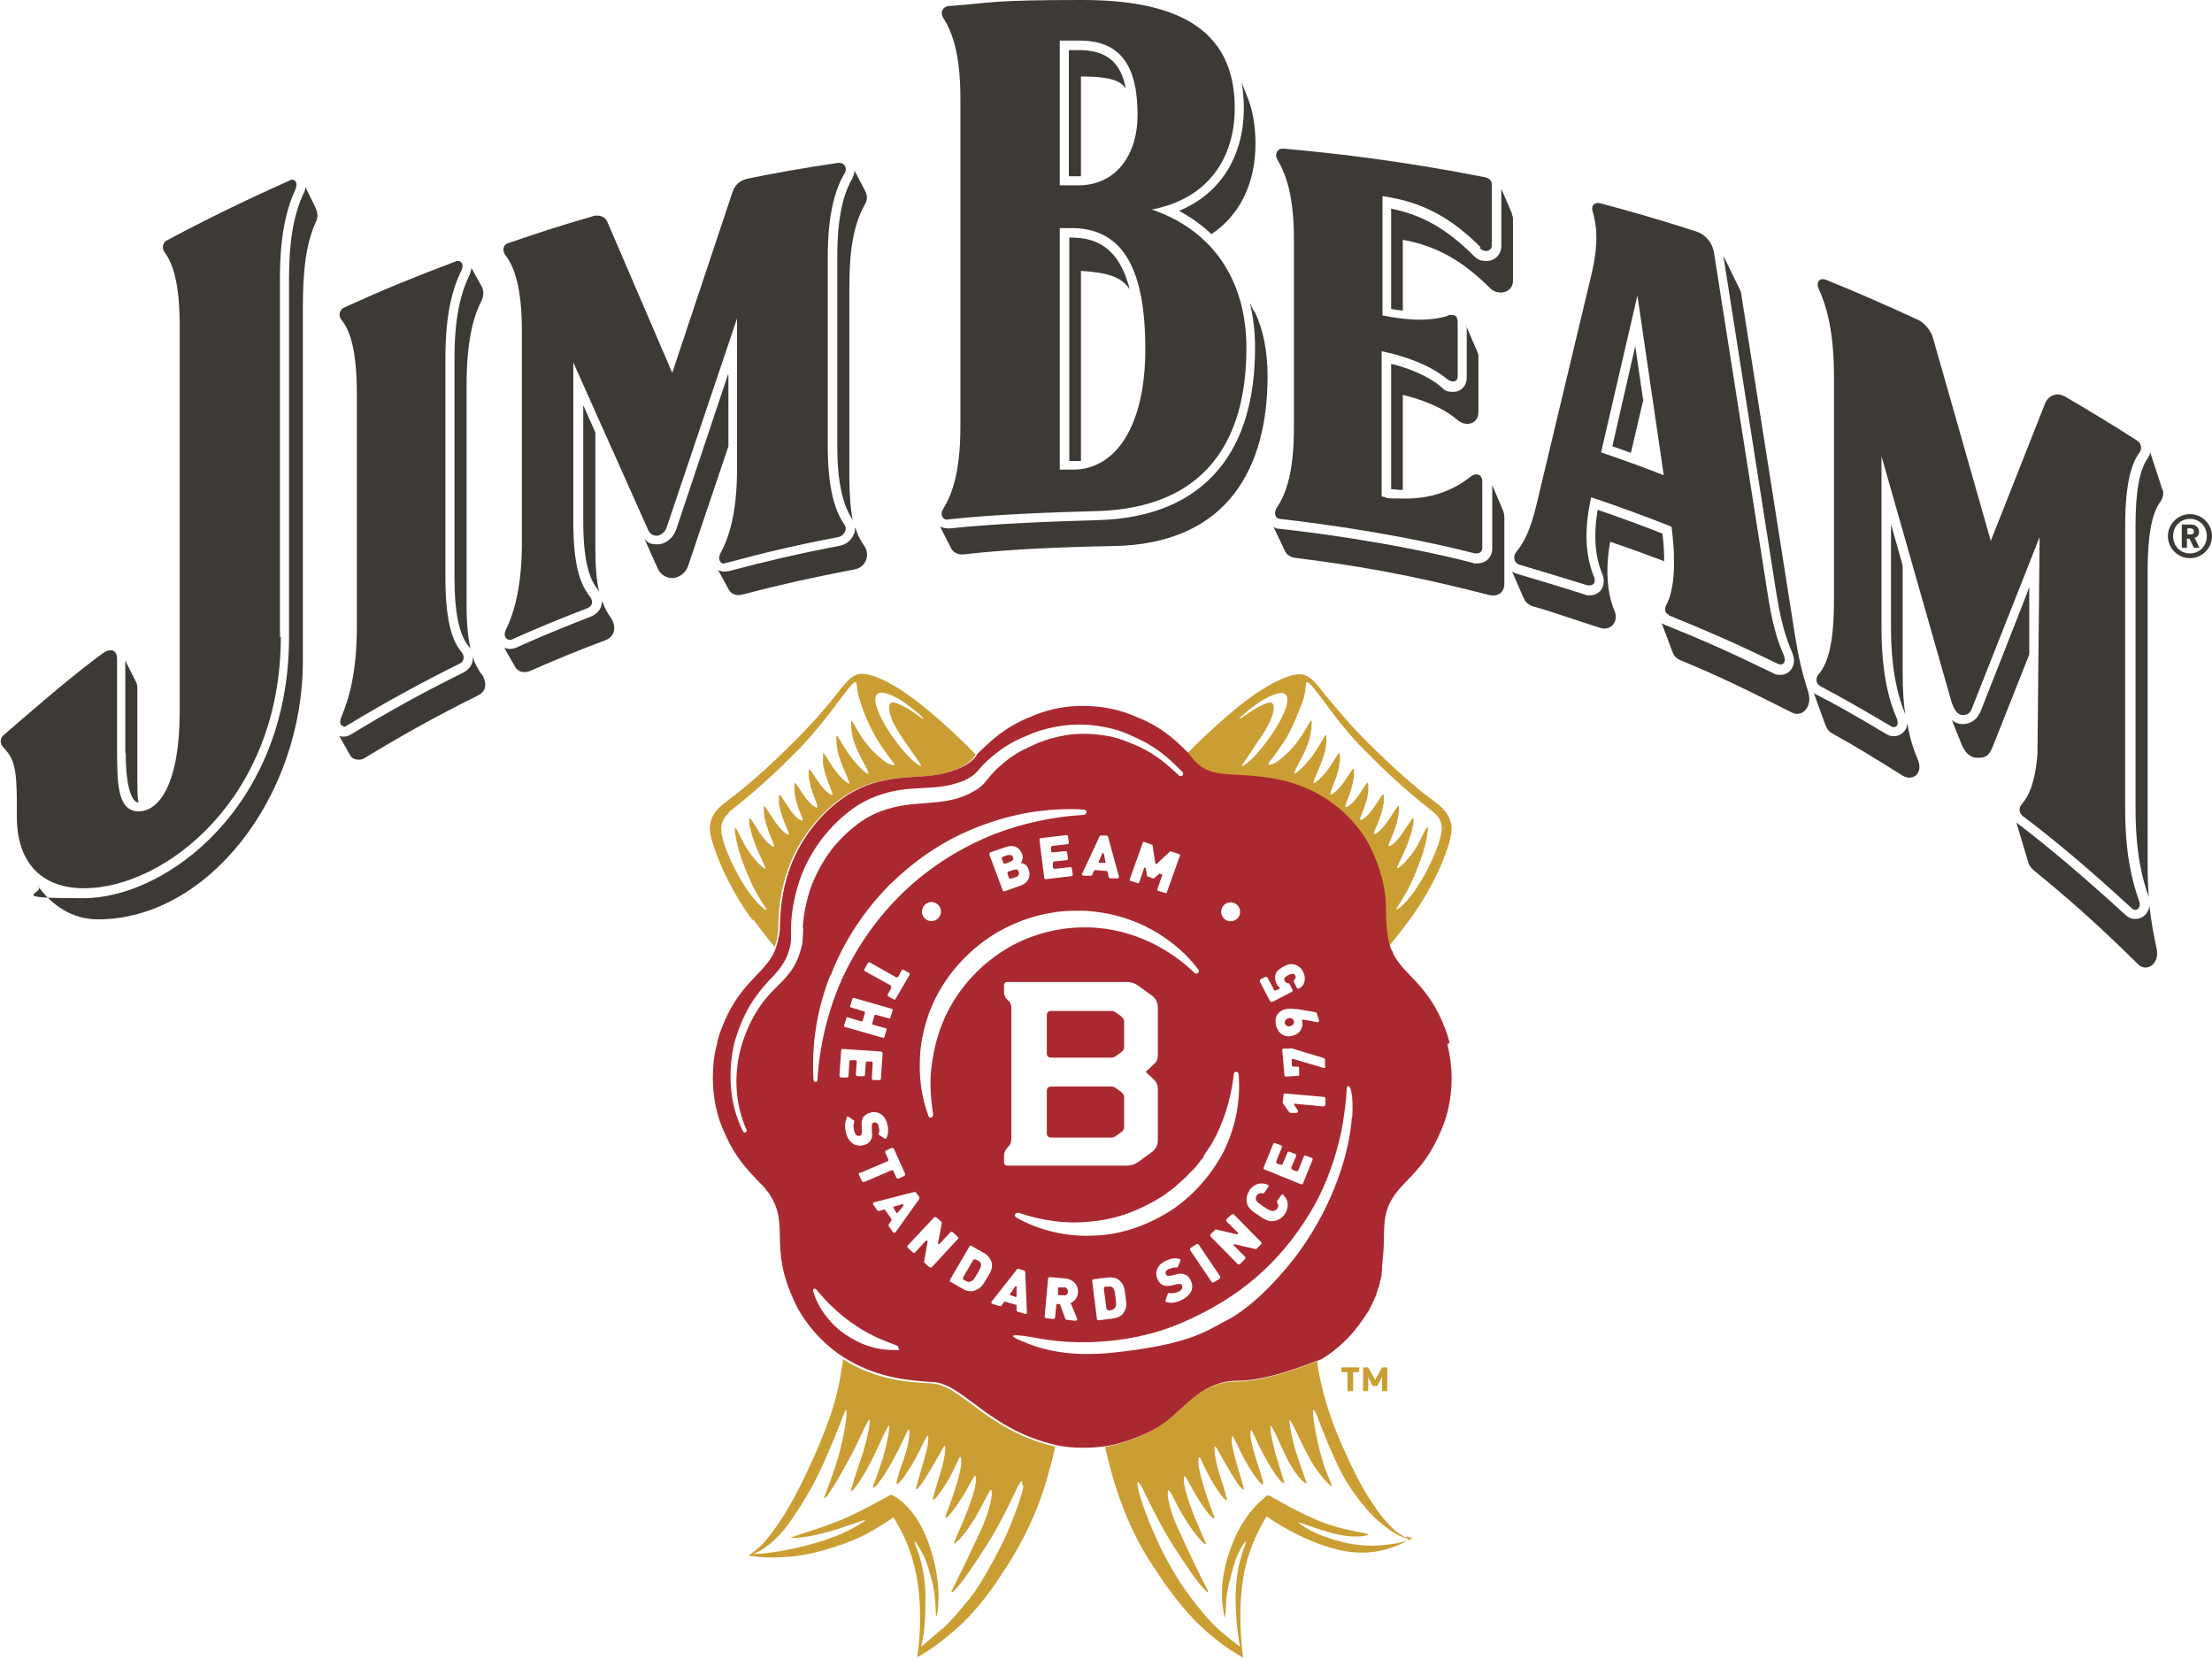 <?xml version="1.0" encoding="UTF-8"?> <svg xmlns="http://www.w3.org/2000/svg" id="New_Logo" version="1.1" viewBox="0 0 512 384"><defs><style> .st0 { fill: #aa2930; } .st1 { fill: #cb9e33; } .st2 { fill: #3d3935; } </style></defs><g><polygon class="st1" points="313.2 322 313.2 317.6 314.6 317.6 314.6 316.5 310.5 316.5 310.5 317.6 311.9 317.6 311.9 322 313.2 322"></polygon><polygon class="st1" points="321.1 322 321.1 316.5 319.9 316.5 318.3 319.4 316.7 316.5 315.5 316.5 315.5 322 316.7 322 316.7 318.7 317.7 320.8 318.8 320.8 319.9 318.7 319.9 322 321.1 322"></polygon><path class="st1" d="M325.6,355.9c-.9-.3-2.4-1.2-3.8-2.7-1.4-1.4-2.7-3.1-3.9-4.9-.6-.9-1.3-2-2.1-3.3-2.6-4.4-6.2-12.5-7.8-17.1-2.7-7.9-3.1-12.7-3.1-12.7h0s0,0,0,0c.2-.1.4-.3.6-.4-1.8.6-11.9,5-19.5,5-7.7,0-11.7,5.9-16.6,9.5-4.8,3.7-12,5.4-13.6,5.6-.2,0-.6,0-.9.1.3,0,.6,0,.9-.1,0,.2.4,1.9,1.3,5.3.7,2.7,2.9,10.1,6.4,16.6,1,1.9,2.1,3.8,3.4,5.7.4.6.8,1.2,1.2,1.8,0,0,0,.1.1.2,0,0,0,0,0,0,2.7,4.1,6.4,8.7,8.9,11.1,4,4,7.8,6.4,9.6,7.5.7.4,1,.6,1,.6,0,0,0,0,0,0,0,0,0,0,0-.2,0,0,0,0,0,0,0-.2,0-.4-.1-.9-.1-1.1-1.2-9.1.2-17.6,1.3-7.5,4.6-12.8,5.4-14,1.1.8,3,2,5.4,3.3,4,2.2,9.8,4.6,14.8,5,2.6.2,4.4,0,6.3-.4,3.8-.8,7.5-3,7.3-3,0,0-.5.1-1.6-.3ZM325.9,356.6c-1.8.5-7.9,2.1-14.9.4-6.1-1.5-8.9-3.3-10.6-4.7,1.4.4,4.4,1.6,7.7,2.5,4.4,1.2,7.3.9,8.5.5.3,0,.1-.2-.2-.3-1.5-.4-5.8-.9-10.7-2.8-6.2-2.5-11.8-6.1-12.1-6.1s-.6.3-1.4,1c-1.8,1.5-5,4.9-7.2,10.9-3.3,8.7-1.9,14.3-1.7,15.6.2,1.3.3,1.2.5-2.5,0-2.6,1-6,2-9.5.9-2.8,2.5-5,2.6-4.8.2.5-2.3,4.3-2.4,12.8,0,4.4.4,7.9.8,10.3.3,1.6.1.8.3,1.3-.6-.4-2.9-2.2-5-4-1.3-1.2-2.7-2.7-3.9-4.2-4.3-5.1-6.6-9.1-8.9-13.4-3.3-6.6-5.7-13.4-6-15.7-.1-1,0-1.5,1.1.5.2.4,4.3,9.1,7.5,13.9,2.4,3.6,5.2,8.1,7.3,10,.6.5.6.2.2-.5-.5-.8-4.9-9.8-7-14.6-1.7-3.9-2.2-6.9-2.1-7.4,0-.6,0-1,.3-.8.5.4,1.5,2.9,3,5.4,1.7,2.9,3.9,6,5.2,6.9.6.4.3-.3,0-.8-.4-1-2.1-4.6-3.4-8.3-1-2.8-1.3-4.5-1.4-5.4,0-.8,0-1.2.2-1.1.4,0,1.1,1.9,2.7,4.5,1.9,3.2,3.2,4.7,3.8,5.1.4.3.5,0,.3-.4-.2-.4-1.5-3.9-2.2-6.2-1-3.2-1.5-5.4-1.4-6.7,0-.9.2-.8.5-.4.2.4,1.2,2.7,2.3,4.7.8,1.4,2.5,4.1,3.3,4.7.7.6.5,0,.4-.3,0-.3-.6-2.3-1.5-5.1-.6-1.8-.9-3.3-1.1-4.4-.1-.6-.4-2.6,0-2.4.2,0,1.8,3.1,2.7,4.6,1.4,2.4,2.6,4.3,3.2,4.9.5.5.8.7.7.3,0-.4-1-3.5-1.7-6-.5-1.7-1-3.8-1.1-4.8,0-.9,0-1.4.1-1.4.3,0,1.3,2.4,2.7,5.1,1.4,2.6,3.3,5.4,4.1,6,.8.6.2-1.2-.8-4.3-.6-1.9-1.4-4.4-1.7-6.3-.2-1.4,0-1.9.1-1.9.3.1.9,2,3.1,6.1,2.2,4.1,3.4,5.3,3.8,5.8.5.5.9.5.7,0-.2-.5-1-3.4-1.9-6.2-.8-2.8-1.6-6.9-1.1-6.6.5.4,1.5,2.8,3.3,6.7,1.9,3.9,3.5,5.6,4.5,6.4.5.4.5.1.2-.6-.2-.6-.5-1.5-1.7-4.9-1.2-3.4-2.2-8.3-2-8.9.2-.6,2.2,4.2,4.2,8,2,3.8,4.3,6.3,5.2,7,.9.7,0-.9,0-.9-.2-.7-1.1-2.1-2.4-7-1.2-4.8-1.8-9.2-1.5-9.5.1-.1.3.2.6.7,0,.1.1.3.2.5,1.3,3.5,3.8,9.8,6.2,14.2,1.5,2.8,3.8,5.7,5.3,7.5,1.4,1.6,2.6,2.7,3.5,3.4.7.6,1.3,1,1.7,1.3,1.2.8,1.9,1.2,2.5,1.5,1.1.5,2.1.7,2.1.7,0,0,0,0-.3.1Z"></path><path class="st1" d="M244.1,334.8c-15.8-3.7-21.6-14.3-28.6-14.6-7-.3-13.6-1.3-20.4-5.6,0,.4,0,1-.2,1.7-.3,1.9-.8,5.1-1.8,8.5-.3.9-.6,1.9-.9,2.9-.4,1-.8,2.1-1.2,3.2-.1.3-.2.6-.3.8-.7,1.8-1.5,3.7-2.3,5.5-1.9,4.3-4,8.5-5.8,11.6-.3.4-.5.8-.7,1.2-1,1.6-1.9,2.9-2.6,3.9,0,0,0,0,0,0-.8,1.1-1.4,1.9-1.9,2.5-.6.7-1,1.1-1.4,1.5-.2.2-.4.3-.6.5-.6.6-1.4,1.1-1.8,1.4-.1,0-.2.2-.3.2,0,0-.1,0-.1,0,0,0,3.3.9,9.8.3,6.5-.6,13.9-3.3,17.9-5.4,2.5-1.4,4.6-2.8,5.9-3.7.6,1,2.9,4.5,4.4,9.7.4,1.3.7,2.7,1,4.2,1.5,8.5.4,16.5.2,17.6,0,.5-.1.8-.1.9,0,0,0,0,0,0,0,.1,0,0,0,0,0,0,5.1-2.7,10.7-8.1,3.3-3.2,6.7-7.6,10.2-13.2,5.3-8.3,7.9-15.5,9.3-20.6,1.2-4,1.7-6.7,1.8-7.3h0ZM236.9,343.9c-.3,2.3-3,9.8-5.6,14.7-1.8,3.5-3.6,6.8-5.8,10-1,1.4-5.3,6.6-6.9,8-2.2,1.8-5.2,4.5-5.4,4.5.3-1.2,1.1-4.1,1-11.5,0-1.6-.1-3.1-.3-4.4-.7-5.4-2.4-8-2.2-8.4.1-.2,2,2.6,2.9,5.3,1.1,3.4,1.7,5.8,1.9,8.9,0,.8.1,1.3.1,1.8,0,1.7.2,1.5.4.4.2-1.3,1-7.7-2.2-16.4-2.1-5.7-5.1-8.6-6.9-9.9-.9-.7-1.6-.9-1.7-.9s-.2.1-.6.3c-.7.4-1.8,1-3.3,1.8-1.7.9-3.8,2-6,3-.8.4-1.6.7-2.4,1-2.4,1-4.8,1.8-6.7,2.4-3,1-4.8,1.5-4,1.5,1.3,0,4-.2,8.4-1.4,4.4-1.2,8.6-3,8.6-2.7s0,0,0,.1c-1.3.9-3.1,2-5.6,3.1-1.7.7-3.6,1.4-6,2.1-7.4,2.1-12.5,2.5-14.3,2.5.9-.3,2.3-1,4.1-2.5,1.8-1.5,3.6-3.5,5.5-6.5.2-.3.4-.7.7-1h0c1.7-2.7,3.4-5.6,4.1-7,2.6-5.2,5.2-11.6,6.5-15.1.2-.7.6-1.3.7-1.2.3.3-.3,4.8-1.5,9.5-1.3,4.9-3.1,9.1-3.3,9.8,0,0-.8,1.6,0,.9.9-.7,4-6.1,6-9.9,2-3.8,3.9-8.6,4.2-8,.2.6-.8,5.5-2,8.9-1.2,3.4-2,6.2-2.2,6.8-.2.7-.3.9.2.6,1-.8,3.2-4.4,5.1-8.3,1.9-3.9,2.9-6.4,3.3-6.7.5-.4-.3,3.8-1.1,6.6-.8,2.9-2.3,6.8-2.5,7.3-.2.5.2.5.7,0,.5-.5,2.2-2.7,4.4-6.9,2.2-4.1,2.8-6,3.1-6.1.2,0,.3.5.1,1.9-.2,2-1,4.4-1.7,6.3-1,3-1.6,4.9-.8,4.3.8-.6,2.7-3.4,4.1-6,1.4-2.6,2.4-5,2.7-5.1.2,0,.2.5.1,1.4,0,1-.6,3.1-1.1,4.8-.7,2.5-1.6,5.6-1.7,6,0,.4.3.2.7-.3.6-.6,1.8-2.5,3.2-4.9.9-1.5,2.5-4.5,2.7-4.6.4-.2.1,1.8,0,2.4-.2,1.1-.5,2.6-1.1,4.4-.9,2.8-1.4,4.8-1.5,5.1,0,.4-.3.9.4.3.8-.7,2.5-3.3,3.3-4.7,1.1-2,2.1-4.3,2.3-4.7.2-.4.4-.5.5.4.1,1.3-.4,3.6-1.4,6.7-.7,2.3-2.1,5.8-2.2,6.2-.2.4-.1.7.3.4.5-.4,1.8-1.9,3.8-5.1,1.6-2.6,2.3-4.4,2.7-4.5.2,0,.2.3.2,1.1,0,.9-.4,2.6-1.4,5.4-1.3,3.7-3.1,7.4-3.4,8.3-.2.5-.5,1.2,0,.8,1.3-.9,3.5-3.9,5.2-6.9,1.4-2.5,2.5-5,3-5.4.2-.2.2.2.3.8,0,.5-.4,3.5-2.1,7.4-2.1,4.8-6.6,13.9-7,14.7-.4.7-.4,1,.2.5,2.1-1.9,5.4-7.1,7.7-10.7,3.2-4.8,6.9-13,7.1-13.4,1.1-2,1.2-1.5,1.1-.5Z"></path><path class="st1" d="M274.9,174.4c4.7,6.8,8.9,3.9,20.3,6,11.4,2.1,17.2,8.8,19.9,12.6,2.7,3.8,5.5,10.9,5.5,17.2s.9,8.8.9,8.8h0c1.4-1.7,3-3.7,4.7-6,6.2-8.4,9.3-17,9.7-20,.5-3-1-5.2-3-6.8-2-1.6-3.7-2.6-9.8-8.1-2.5-2.3-6.3-5.9-9.3-9.1-3.2-3.4-5.9-6.8-7.1-8.2-1-1.3-2.2-2.8-3-3.5-.7-.6-1.5-1.1-2.4-1.2-2.2-.3-7.2,1.5-14.6,7.4-5,4.1-9.7,8.6-12,11h0ZM301.3,163c.8-2.2.9-3.6,1-4.8,0-.5.5-.3.8,0,1.4,1.1,6.7,9.4,12.3,15,5,5.1,9.2,9,14.3,13.1,1.1.9,1.8,1.4,2.2,1.8,1.8,1.4,2.1,3.4,1.6,5.2-.2,1.1-.8,3.1-2.2,6.1-4.3,9.3-8.7,12-8.1,10.9,0,0,.7-1,1.1-1.7.9-1.5,1.9-3,3.5-6.9,1-2.6,2.3-5.9,2.7-9.5,0-.3,0-.5,0-.6-.3-.7-1.5,2.8-3.1,5.2-1.8,2.7-4,4.6-4,4.1,0-.7,2.5-4.7,3.5-9.1.2-.9.3-1.6.3-2.3-.1-.6-.8.8-2.4,3.1-1.8,2.7-3.4,3.6-3.4,3.2,0-.7,1.5-3.3,2.1-6.1.2-1,.3-1.9.3-2.5,0-.2,0-.4,0-.5-.1-.7-.8.8-2.4,3.1-1.8,2.7-3.4,3.6-3.4,3.2,0-.7,1.5-3.3,2.1-6.1,0-.4.1-.7.2-1.1,0-.8,0-1.4,0-1.7-.1-.7-.7.4-2.3,2.8-1.8,2.7-3.2,3.1-3.2,2.8,0-.7,1.1-2.5,1.7-5.2.1-.5.2-1,.2-1.4,0-.8,0-1.4,0-1.7-.1-.7-.5.1-2.1,2.5-1.8,2.7-3.2,3.2-3.2,2.8,0-.7,1.1-2.6,1.7-5.4.2-.8.3-1.5.3-2.1,0-.5,0-.8,0-1-.1-.7-.6.2-2.1,2.5-1.8,2.7-3.4,3.5-3.4,3.1,0-.7,1.4-3.3,2-6.1,0-.4.1-.7.2-1.1,0,0,0,0,0,0,.1-1,0-1.7,0-2.1-.1-.7-.7.6-2.3,3-1.8,2.7-3.8,4.1-3.8,3.7,0-.7,2.1-4.7,2.7-7.4.3-1.3.4-2.2.3-3,0-.2,0-.4,0-.5-.1-.7-.9,1.2-2.5,3.6-.9,1.4-2.1,2.8-3.1,3.8-1,1-1.8,1.5-1.8,1.3-.1-.9,2.9-4.9,3.7-8.8.2-1,.3-1.8.3-2.5,0-.3,0-.6,0-.8-.1-.7-.9,1.3-2.4,3.5-.8,1.2-2,2.7-2.6,3.3-1.8,1.8-3,2.7-3.9,3.1,0,0,0,0-.1,0-.3.1-.9.4-1,.1,0,0,.1-.3.1-.3.3-.6,2.1-2.6,4.1-5.9,1.5-2.5,2.9-6.2,3.5-7.8ZM287.5,165.7c.4-.4,2.9-2.6,4.7-3.6,2.6-1.5,5.1-2.5,5.7-.8.5,1.4-1,5.4-4.6,10.2-3.8,5.1-5.8,6-5.9,5.8,0-.2,1.8-2.6,3.1-4.7,1.5-2.2,3.4-4.8,4.1-7.4.6-2.4,0-3-1.8-2.3-2.3,1-3.7,2.1-4.8,2.8-2,1.5-.8.2-.5-.1Z"></path><path class="st1" d="M174.4,212.9c1.8,2.4,3.4,4.5,4.9,6.3,0,.3-.2.5-.3.8,0,0,1-2.3,1.1-4.6.2-2.3-.7-15.4,9.9-26.5,10.6-11.1,20.5-8.1,27.7-9.7,7.2-1.7,8.1-4.6,8.1-4.6-2.3-2.4-7-7-12.2-11.2-7.3-5.9-12.4-7.7-14.6-7.4-.9.1-1.7.6-2.4,1.2-.8.7-2,2.2-3,3.5-1.1,1.4-3.8,4.8-7.1,8.2-3,3.2-6.8,6.8-9.3,9.1-6.1,5.5-7.8,6.5-9.8,8.1-2,1.6-3.5,3.8-3,6.8.5,3,3.6,11.6,9.7,20ZM202.7,161.2c.6-1.7,3.1-.7,5.7.8,1.8,1.1,4.3,3.3,4.7,3.6.3.3,1.6,1.6-.5.1-1.1-.8-2.5-1.9-4.8-2.8-1.7-.8-2.4-.1-1.8,2.3.7,2.6,2.5,5.1,4.1,7.4,1.4,2,3.2,4.5,3.1,4.7,0,.2-2.1-.7-5.9-5.8-3.6-4.8-5.1-8.8-4.6-10.2ZM168.6,188.1c.4-.4,1.1-.9,2.2-1.8,5.1-4.1,9.3-8,14.3-13.1,2.8-2.9,5.9-6.7,8.2-9.8,2.3-3,3.9-5.3,4.6-5.5.7-.2,0,.9,1.4,5.1.5,1.6,2,5.3,3.5,7.8,2,3.3,3.7,5.3,4.1,5.9,0,0,.2.2.1.3,0,.3-.7,0-1-.1,0,0,0,0-.1,0-.8-.4-2.1-1.3-3.9-3.1-.6-.6-1.8-2-2.6-3.3-1.5-2.2-2.3-4.2-2.4-3.5,0,.2,0,.5,0,.8,0,.7.1,1.5.3,2.5.8,3.9,3.9,7.9,3.7,8.8,0,.2-.8-.3-1.8-1.3-1-1-2.2-2.4-3.1-3.8-1.6-2.3-2.4-4.3-2.5-3.6,0,.1,0,.3,0,.5,0,.7,0,1.7.3,3,.6,2.8,2.7,6.8,2.7,7.4,0,.4-2-1-3.8-3.7-1.6-2.3-2.1-3.7-2.3-3,0,.4,0,1.1,0,2.1,0,0,0,0,0,0,0,.3.1.7.2,1.1.6,2.8,2,5.5,2,6.1,0,.4-1.6-.4-3.4-3.1-1.6-2.3-2-3.2-2.1-2.5,0,.2,0,.6,0,1,0,.6.1,1.3.3,2.1.6,2.8,1.8,4.7,1.7,5.4,0,.4-1.4-.1-3.2-2.8-1.6-2.3-2-3.2-2.1-2.5,0,.3,0,1,0,1.7,0,.4.1.9.2,1.4.6,2.8,1.7,4.6,1.7,5.2,0,.4-1.4,0-3.2-2.8-1.6-2.3-2.1-3.5-2.3-2.8,0,.3,0,.9,0,1.7,0,.3.1.7.2,1.1.6,2.8,2.1,5.4,2.1,6.1,0,.4-1.6-.5-3.4-3.2-1.6-2.3-2.3-3.8-2.4-3.1,0,.1,0,.3,0,.5,0,.7,0,1.5.3,2.5.6,2.8,2.1,5.4,2.1,6.1,0,.4-1.6-.5-3.4-3.2-1.5-2.3-2.2-3.8-2.4-3.1,0,.6,0,1.4.3,2.3,1,4.4,3.5,8.5,3.5,9.1,0,.5-2.2-1.4-4-4.1-1.6-2.3-2.8-5.8-3.1-5.2,0,.1,0,.4,0,.6.4,3.5,1.6,6.9,2.7,9.5,1.6,3.9,2.6,5.5,3.5,6.9.4.7,1.1,1.7,1.1,1.7.6,1.1-3.8-1.7-8.1-10.9-1.4-3.1-2-5-2.2-6.1-.4-1.8-.1-3.8,1.6-5.2Z"></path></g><g><g><path class="st0" d="M233.9,299.8l1.2.4c.1,0,.2,0,.2-.2v-2.1c0-.2-.2-.3-.3-.1l-1.2,1.7c0,.1,0,.2,0,.3Z"></path><path class="st0" d="M298.2,235.7c-.7.2-.9.7-.8,1.2.2.5.6.8,1.3.6.7-.2.9-.7.8-1.2-.2-.5-.6-.8-1.3-.6Z"></path><path class="st0" d="M256.4,303.3h.7c.6-.2.9-.4,1.1-.8.2-.3.2-.6,0-2.2-.2-1.6-.3-1.9-.5-2.1-.3-.3-.6-.5-1.2-.4h-.7c-.2.1-.3.3-.3.5l.6,4.6c0,.2.2.3.4.3Z"></path><path class="st0" d="M259.6,235.3l-1.4-1c-.3-.2-.6-.3-1-.3h-14c-.5,0-.9.4-.9.9v9c0,.5.4.9.9.9h14c.4,0,.7-.1,1-.3l1.4-1c.4-.3.6-.7.6-1.1v-5.9c0-.4-.2-.9-.6-1.1Z"></path><path class="st0" d="M254.4,199.7h1.3c.1.1.2,0,.2-.1l-.4-2c0-.2-.3-.2-.4,0l-.8,1.9c0,.1,0,.2.2.3Z"></path><path class="st0" d="M259.6,252.8l-1.4-1c-.3-.2-.6-.3-1-.3h-14c-.5,0-.9.4-.9.9v10c0,.5.4.9.9.9h14c.4,0,.7-.1,1-.3l1.4-1c.4-.3.6-.7.6-1.1v-6.9c0-.4-.2-.9-.6-1.1Z"></path><path class="st0" d="M226.4,291.8l-.6-.3c-.2,0-.4,0-.5.1l-2.4,4.1c0,.2,0,.4.1.5l.6.3c.5.3.9.3,1.3,0,.3-.1.5-.3,1.3-1.7.8-1.4.9-1.7.9-2,0-.4-.2-.7-.7-1Z"></path><path class="st0" d="M234.5,199.2c.1-.2,0-.5,0-.7-.1-.4-.4-.6-.8-.6s-.3,0-.4,0l-1.1.4c-.1,0-.2.1-.3.2,0,.1,0,.2,0,.3l.3.8c0,.2.2.3.4.3s.1,0,.1,0l1.1-.4c.3-.1.5-.3.6-.5Z"></path><path class="st0" d="M246.3,298h-1c-.2-.1-.4,0-.4.2v1.2c-.1.2,0,.4.2.4h1c.7.2,1.1-.3,1.1-.8,0-.5-.3-1-.9-1.1Z"></path><path class="st0" d="M235.1,201.3c-.1,0-.3,0-.4,0l-1.2.4c-.1,0-.2.1-.3.2,0,.1,0,.2,0,.3l.3.9c0,.2.2.3.4.3s.1,0,.1,0l1.2-.4c.3-.1.5-.3.6-.5,0-.2.1-.5,0-.7-.1-.4-.4-.6-.8-.6Z"></path><path class="st0" d="M208.9,278.7l-2,.6c-.1,0-.2.2-.1.3l.7,1.1c0,.1.2.1.3,0l1.3-1.6c.1-.1,0-.3-.2-.3Z"></path></g><path class="st0" d="M335.5,241.5c0,0,0-.3,0-.3-.3-1.1-.6-2.1-1-3.1-3.9-10.3-9.5-12.3-12-17.3,0,0,0-.2-.1-.3,0-.2-.2-.4-.3-.6-.1-.3-.3-.7-.4-1,0,0-.9-2.6-.9-8.8s-2.8-13.4-5.5-17.2c-2.7-3.8-8.6-10.4-19.9-12.6-11.4-2.1-15.6.8-20.3-6-2.7-2.6-5.7-5.8-11.9-8.3-3.5-1.6-7.5-2.5-11.9-2.6-.2,0-.4,0-.6,0s0,0,0,0,0,0,0,0c0,0,0,0-.1,0-.3,0-.6,0-.9,0h0c-4.1.1-8,1.1-11.4,2.6-6.3,2.6-9.3,5.9-12.1,8.5,0,0-.9,2.9-8.1,4.6-7.2,1.7-17.1-1.3-27.7,9.7-10.6,11.1-9.7,24.2-9.9,26.5-.2,2.3-1.1,4.6-1.1,4.6,0,.2-.2.4-.3.6,0,0,0,.2-.1.3-2.6,5-8.1,7-12,17.3-.4,1-.7,2-1,3.1,0,0,0,.2,0,.3-.7,2.5-1,5.2-1,8,0,4.7,1,9.2,2.8,12.9,2.4,5.6,5.3,8.4,7.7,11,0,0,.2.2.3.3,0,0,.1.1.2.2.1.1.3.3.4.4,0,0,0,0,.1.1.1.1.2.3.4.4,0,0,0,0,0,0,.1.2.3.3.4.5,0,0,0,0,0,.1.1.1.2.3.4.4,0,0,0,0,0,0,.1.2.2.3.4.5,0,0,0,0,0,.1.1.2.2.3.3.5.4.6.7,1.2,1,1.9,2.4,5.7-.7,11,4.1,21.6.4,1,.9,1.9,1.4,2.9,0,0,.1.2.2.3,1.3,2.2,3,4.4,5,6.4,1.7,1.7,3.5,3.1,5.4,4.3,6.8,4.2,13.4,5.2,20.4,5.6,7,.3,12.8,11,28.6,14.6,1.9.4,4,.6,6,.6.1,0,.5,0,.5,0,1.5,0,2.9-.1,4.3-.3.4,0,.7-.1.9-.1,1.6-.2,8.7-1.9,13.6-5.6,4.8-3.7,8.8-9.5,16.6-9.5,7.7,0,17.7-4.5,19.5-5,2-1.2,3.9-2.7,5.7-4.5,2-2,3.6-4.2,5-6.4,0,0,.2-.3.2-.3.5-1,1-1.9,1.4-2.9.1-.3.3-.6.4-.9,0,0,0-.1,0-.2.1-.3.2-.6.3-.8,0,0,0,0,0-.1,0-.2.2-.5.3-.7,0,0,0-.1,0-.2,0-.2.2-.5.2-.7,0,0,0-.1,0-.2,0-.2.1-.4.2-.5,0,0,0-.2,0-.3,0-.2.1-.4.2-.6,0-.1,0-.2,0-.3,0-.1,0-.3,0-.4,0-.2,0-.3.1-.5,0-.1,0-.3,0-.4,0-.1,0-.3,0-.4,0,0,0-.1,0-.2,0-.3,0-.5.1-.7,0,0,0,0,0-.1,0-.1,0-.3,0-.4,0,0,0,0,0,0,.7-5.3-.2-9,1.4-12.8.3-.7.6-1.3,1-1.9,2.6-4.1,7.2-6.4,10.8-14.7,1.8-3.8,2.8-8.2,2.8-12.9,0-2.8-.4-5.5-1-8ZM306.7,245.1v1.7c.2.2,0,.4-.3.4l-7.1-2.1c-.2,0-.3,0-.3.2v1.3c.1.2.3.3.5.3h.8c.2,0,.4,0,.4.3v1.4c.1.2,0,.4-.2.4l-2.8.2c-.2,0-.4-.1-.4-.3l-.5-5.8c0-.2.1-.4.3-.4h1.6c0-.1,0-.1.1-.1l7.6,2.3c.1,0,.2.2.2.3ZM295.5,269.3l.9.3c.2,0,.4,0,.5-.2l1.1-2.6c0-.2.3-.3.5-.2l1.3.5c.2,0,.3.3.2.5l-1.1,2.6c0,.2,0,.4.2.5l.9.4c.2,0,.4,0,.5-.2l1.3-3.2c0-.2.3-.3.5-.2l1.3.5c.2,0,.3.3.2.5l-2.2,5.4c0,.2-.3.3-.5.2l-8.4-3.4c-.2,0-.3-.3-.2-.5l2.2-5.4c0-.2.3-.3.5-.2l1.3.5c.2,0,.3.3.2.5l-1.3,3.2c0,.2,0,.4.2.5ZM299.8,255.4c-.2,0-.3.2-.2.4l.8,1.2c.2.2,0,.6-.3.6h-1.5c-.1-.1-.2-.2-.3-.3l-1.4-2c0,0,0-.2,0-.2l.2-1.7c0-.2.2-.3.4-.3l9,.8c.2,0,.3.2.3.4v1.5c-.2.2-.3.3-.5.3l-6.4-.6ZM304.8,234.6l.5,1.6c0,.2-.1.5-.4.4l-3.2-.6c-.2,0-.3.1-.3.3h0c.3,1.2-.2,2.9-2.1,3.4-2,.6-3.4-.5-3.9-2.2-.5-1.7.1-3.4,2.1-3.9,1-.3,2,0,3,0l4,.7c.1,0,.2.1.3.2ZM291.7,226.7l1.2-.6c.2,0,.4,0,.5.2l1.5,2.8c0,.2.3.2.5.1l.7-.3c.1,0,.2-.3,0-.4-.2-.2-.5-.4-.6-.8-.4-.7-.4-1.4-.3-2,.3-1.1,1.1-1.5,1.9-2,1-.5,1.7-.7,2.7-.4.6.2,1.3.6,1.8,1.6.5,1,.5,1.8.3,2.4-.2.8-.7,1.2-1.2,1.5-.2.1-.4,0-.5-.1l-.7-1.4c0-.1,0-.3,0-.4.4-.3.5-.7.3-1.1-.1-.2-.3-.4-.5-.4-.3,0-.6,0-1.1.3-1,.5-1.1.9-.8,1.4.2.4.6.5.8.5.1,0,.3,0,.3.2l.7,1.3c0,.2,0,.4-.2.5l-4.5,2.3c-.2,0-.4,0-.5-.1l-2.4-4.6c0-.2,0-.4.2-.5ZM289.1,275.6c1-1.4,2.5-2.1,4.3-1.4.2,0,.3.3.2.5-.3.4-.7,1.1-1,1.4,0,.1-.2.2-.4.1-.5-.1-.9,0-1.3.5-.2.4-.3.7-.2,1,.1.3.3.6,1.8,1.6,1.5,1,1.8,1,2.2,1,.3,0,.6-.2.9-.5.4-.6.3-1,0-1.4,0-.1,0-.3,0-.4l1-1.4c.1-.2.4-.2.5,0,1.3,1.4,1.2,3,.3,4.4-.6.9-1.4,1.4-2.4,1.6-1.4.3-2.5-.5-3.7-1.3-1.2-.8-2.4-1.5-2.7-2.9-.2-1,0-1.9.6-2.8ZM285.6,288.3l2.6,2.6c.1.1.1.4,0,.5l-1.2,1.2c-.1.1-.4.1-.5,0l-6.3-6.4c-.1-.1-.1-.4,0-.5l1.1-1.1c0,0,.2-.1.3,0l4.7,1.1c.2,0,.4-.2.2-.4l-2.6-2.6c-.1-.1-.1-.4,0-.5l1.2-1.1c.1-.1.4-.1.5,0l6.3,6.4c.1.1.1.4,0,.5l-1.1,1.1c0,0-.2.1-.3,0l-4.7-1.1c-.2,0-.4.2-.2.4ZM273.6,297.6c0-.2-.2-.4-.4-.4-.2,0-.4,0-.7,0l-1.1.3c-.8.2-1.6.2-2.1,0-.6-.2-1.1-.7-1.4-1.5-.7-1.6,0-3.3,2-4.2,1.1-.5,2.1-.7,3.1-.4.2,0,.3.3.2.5l-.5,1.2c-.1.3-.3.3-.4.3-.7-.1-1.3.2-1.7.3-.8.3-.9.9-.7,1.3,0,.1.2.3.4.3.2,0,.4,0,.7,0l1.1-.3c.8-.2,1.5-.3,2.1,0,.7.2,1.2.8,1.5,1.6.8,1.8-.3,3.4-2.2,4.3-1.2.6-2.3.8-3.5.5-.2,0-.3-.3-.2-.5l.5-1.4c0-.2.2-.2.4-.2.6.1,1.4,0,2-.3.9-.4,1.1-.9.9-1.4ZM275.5,289.4c-.1-.2,0-.4,0-.5l1.4-.9c.2-.1.4,0,.5,0l5,7.4c.1.2,0,.4,0,.5l-1.4.9c-.2.1-.4,0-.5,0l-5-7.4ZM283.2,209.6c.8-.9,2.2-1,3.1-.2.9.8,1,2.2.2,3.1-.8.9-2.2,1-3.1.2-.9-.8-1-2.2-.2-3.1ZM278.5,267.7l.6-.9,1.2-1.8c2.9-4.9,4.6-10.5,5.3-16.4h0c0-.3.3-.6.6-.5.3,0,.5.3.5.5.5,6.1-.7,12.4-3.5,18-2.9,5.5-7.2,10.4-12.5,13.8-5.3,3.3-11.5,5.5-17.7,5.6-6.2.3-12.5-1.2-17.8-4.2-.3-.2-.4-.5-.2-.8.1-.2.4-.3.7-.3,5.6,1.9,11.4,2.7,17.1,2,5.7-.5,11.1-2.6,15.9-5.6.6-.3,1.2-.8,1.7-1.2.6-.4,1.2-.8,1.7-1.3,1-1,2.2-1.8,3.1-2.9.5-.5,1-1,1.5-1.5l1.3-1.7.7-.8ZM260,304c-.6.7-1.5,1.1-2.5,1.2l-3.2.4c-.2,0-.4-.1-.4-.3l-1.1-8.8c0-.2.1-.4.3-.4l3.2-.4c1-.1,2,0,2.7.6,1.3,1,1.3,2.2,1.5,3.7.2,1.5.5,2.7-.5,3.9ZM247.9,301.8c.3.6,1,2.5,1.4,3.4.1.2,0,.5-.4.5l-2-.2c-.1,0-.2-.1-.3-.2l-1.2-3.3c0-.1-.2-.2-.3-.2h-.2c-.2,0-.4.1-.4.3l-.3,2.9c0,.2-.2.3-.4.3l-1.7-.2c-.2,0-.3-.2-.3-.4l.8-8.8c0-.2.2-.3.4-.3l3.5.3c2.1.2,3.2,1.8,3,3.4-.1,1.2-.9,1.9-1.6,2.3-.1,0-.2.2-.1.3ZM233.5,231.8l-.6-.7c-.3-.4-.5-.9-.5-1.5v-1.6c0-.4.3-.7.7-.7h27.8c.9,0,1.8.3,2.5.8l3.3,2.4c.8.6,1.3,1.6,1.3,2.6v11.2c0,.8-.3,1.5-.9,2l-1.9,1.8,2,1.9c.5.5.8,1.2.8,2v12c0,1-.5,2-1.3,2.6l-3.3,2.4c-.7.5-1.6.8-2.5.8h-27.8c-.4,0-.7-.3-.7-.7v-1.6c0-.5.2-1.1.5-1.5l.6-.7c.4-.5.6-1.1.6-1.8v-30.1c0-.7-.2-1.3-.6-1.8ZM277.4,224.4c.2.3.1.6-.1.8-.2.2-.6.2-.8,0-5.7-5.5-12.9-9.1-20.5-10.2-7.6-1.1-15.4.4-22,4-6.6,3.7-12,9.4-15.2,16.3-1.6,3.5-2.6,7.2-3.1,11-.6,3.8-.3,7.8.3,11.7h0c0,.3-.2.6-.5.7-.3,0-.5-.1-.6-.4-1.4-3.8-2.1-8-2-12.2,0-4.2.9-8.3,2.4-12.3,3.1-7.8,9.1-14.5,16.6-18.6,3.8-2,7.8-3.4,12-4,2.1-.4,4.2-.4,6.3-.4,2.1,0,4.2.3,6.3.7,8.2,1.6,15.8,6.3,20.8,12.8ZM214.2,209.3c.9-.8,2.4-.6,3.1.3.8.9.6,2.3-.3,3.1-1,.8-2.4.6-3.1-.3-.8-.9-.6-2.3.3-3.1ZM236.6,199.8c.5.1,1.2.5,1.5,1.5.6,1.7-.2,3.1-1.9,3.7l-3.7,1.3c-.2,0-.4,0-.4-.2l-3.1-8.3c0-.2,0-.4.2-.5l3.5-1.2c1.9-.7,3.3,0,3.9,1.6.3.8,0,1.5-.2,1.9,0,.1,0,.3.1.3ZM243.3,197c0,.2.2.3.4.3l2.9-.3c.2,0,.4.1.4.3l.2,1.4c0,.2-.1.4-.3.4l-2.9.3c-.2,0-.3.2-.3.4v1c.1.2.3.3.5.3l3.5-.4c.2,0,.4.1.4.3l.2,1.4c0,.2-.1.4-.3.4l-5.9.7c-.2,0-.4-.1-.4-.3l-1.1-8.8c0-.2.1-.4.3-.4l5.9-.7c.2,0,.4.1.4.3l.2,1.4c0,.2-.1.4-.3.4l-3.5.4c-.2,0-.3.2-.3.4v.9ZM250.5,202.2l4-8.6c0-.1.2-.2.3-.2h1.4c.1.1.3.2.3.4l2.5,9.1c0,.2-.1.5-.4.4h-1.7c-.2-.2-.3-.3-.3-.4l-.2-1c0-.1-.2-.3-.3-.3l-2.5-.2c-.1,0-.3,0-.4.2l-.4.9c0,.1-.2.2-.4.2h-1.7c-.2-.2-.4-.4-.3-.6ZM268.4,202.2l-1.3,1.1c0,0-.2.1-.3,0l-1.1-.4c-.1,0-.2-.1-.2-.3l-.3-1.6c0-.2-.4-.3-.4,0l-1.1,3.2c0,.2-.3.3-.4.2l-1.6-.5c-.2,0-.3-.3-.2-.4l3-8.4c0-.2.3-.3.4-.2l1.7.6c.1,0,.2.2.2.3l.6,4c0,.2.3.3.4.1l3-2.8c0,0,.2-.1.4,0l1.7.6c.2,0,.3.3.2.4l-3,8.4c0,.2-.3.3-.4.2l-1.6-.5c-.2,0-.3-.3-.2-.4l1.1-3.2c0-.2-.2-.4-.4-.3ZM185.9,214.6c0,.8,0,1.6-.1,2.6,0,1-.2,1.9-.5,2.8-.5,1.8-1.3,3.6-2.5,5.1-1.1,1.5-2.4,2.7-3.6,3.9-1.2,1.2-2.3,2.5-3.2,3.8-1.9,2.7-3.3,5.8-4.3,9-1.9,6.4-1.7,13.5,1.1,19.7.1.2,0,.5-.2.6-.2.1-.5,0-.6-.2-1.6-3.1-2.5-6.6-2.8-10.1-.3-3.5,0-7.1.8-10.5,1-3.4,2.3-6.7,4.3-9.7,1-1.5,2.1-2.9,3.3-4.2,1.2-1.3,2.4-2.5,3.3-3.8.9-1.3,1.5-2.6,1.9-4.2.2-.8.3-1.5.3-2.3,0-.8,0-1.7,0-2.6.1-3.6.8-7.1,1.9-10.5,2.3-6.8,6.8-12.9,12.8-17.1,3-2.1,6.6-3.4,10.2-4,3.6-.6,7.2-.4,10.3-.9,1.5-.2,3.2-.7,4.6-1.2.7-.3,1.4-.7,2-1.1.3-.2.5-.4.8-.6l.9-1c1.2-1.4,2.5-2.6,3.9-3.7,1.4-1.1,2.9-2.1,4.5-2.9.8-.4,1.6-.8,2.4-1.1.8-.3,1.6-.7,2.5-1,1.7-.6,3.4-1,5.2-1.3,3.5-.6,7.1-.5,10.6.2,1.7.3,3.5.8,5.1,1.5,1.6.7,3.2,1.4,4.8,2.3,1.5.9,3,1.9,4.3,3,1.3,1.1,2.6,2.4,3.8,3.6.2.2.2.6,0,.8-.2.2-.6.2-.8,0-1.3-1.2-2.5-2.3-3.9-3.4-1.3-1-2.7-1.9-4.2-2.7-1.5-.8-3.1-1.4-4.6-2-1.6-.6-3.2-1-4.8-1.2-3.3-.5-6.7-.5-9.9.2-1.6.3-3.2.8-4.8,1.4-.8.3-1.5.7-2.3,1-.8.4-1.5.7-2.2,1.1-1.4.8-2.8,1.7-4,2.8-1.3,1-2.5,2.3-3.5,3.5l-.8,1c-.4.4-.8.8-1.2,1.1-.8.6-1.7,1.1-2.5,1.5-1.7.8-3.4,1.3-5.3,1.6-3.7.6-7,.5-10.3,1.1-3.2.6-6.2,1.6-8.9,3.4-2.7,1.8-5.1,4.1-7.1,6.6-2,2.6-3.6,5.5-4.8,8.6-1.1,3.1-1.8,6.4-2,9.7ZM192.3,225.7c3-7.8,7.7-14.9,13.5-20.8,3-2.9,6.2-5.6,9.7-7.9,3.5-2.3,7.2-4.2,11.1-5.7,3.9-1.5,7.9-2.6,12-3.3,4.1-.6,8.2-.9,12.3-.6.3,0,.6.3.6.6,0,.3-.3.6-.6.6-8,.5-15.9,2.3-23.2,5.5-7.2,3.2-13.9,7.7-19.5,13.3-5.6,5.6-10.1,12.2-13.4,19.4-3.2,7.3-5.1,15.1-5.6,23.2,0,.3-.2.5-.5.4-.2,0-.4-.2-.4-.4-.5-8.2.8-16.5,3.9-24.3ZM206.3,282.1l-1.4-2c0-.1-.2-.2-.4-.1l-1,.3c-.1,0-.3,0-.4-.1l-1-1.4c-.1-.2,0-.5.2-.5l9.3-2.4c.1,0,.3,0,.4.1l.8,1.1c0,.1,0,.3,0,.4l-5.5,7.7c-.1.2-.4.2-.6,0l-1-1.4c0-.1,0-.3,0-.4l.6-.8c0-.1.1-.3,0-.4ZM200,234.1l-3-.9c-.2,0-.3-.2-.2-.4l.5-1.6c0-.2.2-.3.4-.2l8.7,2.5c.2,0,.3.2.2.4l-.5,1.6c0,.2-.2.3-.4.2l-2.9-.8c-.2,0-.4,0-.4.2l-.5,1.7c0,.2,0,.4.2.4l2.9.8c.2,0,.3.2.2.4l-.5,1.6c0,.2-.2.3-.4.2l-8.7-2.5c-.2,0-.3-.2-.2-.4l.5-1.6c0-.2.2-.3.4-.2l3,.9c.2,0,.4,0,.4-.2l.5-1.7c0-.2,0-.4-.2-.4ZM206.2,228.1l-6-3.3c-.2,0-.2-.3-.1-.5l.8-1.4c0-.2.3-.2.5-.1l6,3.4c.2,0,.4,0,.5-.1l.8-1.5c0-.2.3-.2.5-.1l1.2.7c.2,0,.2.3.1.5l-3.2,5.5c0,.2-.3.2-.5.1l-1.2-.7c-.2,0-.2-.3-.1-.5l.8-1.4c0-.2,0-.4-.1-.5ZM204,243.5c.2,0,.3.2.3.4l-.4,5.8c0,.2-.2.3-.4.3h-1.4c-.2-.1-.3-.3-.3-.5l.2-3.4c0-.2-.1-.4-.3-.4h-.9c-.2,0-.4,0-.4.3l-.2,2.8c0,.2-.2.3-.4.3h-1.4c-.2-.1-.3-.3-.3-.5l.2-2.8c0-.2-.1-.4-.3-.4h-1c-.2,0-.4,0-.4.3l-.2,3.4c0,.2-.2.3-.4.3h-1.4c-.2-.1-.3-.3-.3-.5l.4-5.8c0-.2.2-.3.4-.3l9,.6ZM195.9,258.6c0-.2.3-.2.5-.1l1.2.8c.1,0,.2.3.1.4-.2.6-.2,1.3,0,2,.2.9.6,1.3,1.2,1.2.2,0,.4-.1.5-.3,0-.1.1-.4.1-.7v-1.2c-.2-.9,0-1.5.3-2.1.4-.5,1-.9,1.8-1.1,1.7-.4,3.3.6,3.8,2.8.3,1.2.2,2.2-.2,3.1,0,.2-.3.2-.5.1l-1.2-.8c-.1,0-.2-.3-.1-.4.3-.6,0-1.3,0-1.6-.2-.8-.7-1-1.1-.9-.1,0-.3.1-.4.3,0,.1-.2.4-.1.7v1.2c.2.9,0,1.5-.3,2-.4.6-1,1-1.9,1.1-1.9.4-3.4-1-3.8-3-.3-1.3-.3-2.4.3-3.5ZM199.1,271.5l6.3-2.7c.2,0,.3-.3.2-.5l-.7-1.5c0-.2,0-.4.2-.5l1.3-.6c.2,0,.4,0,.5.2l2.6,5.8c0,.2,0,.4-.2.5l-1.3.6c-.2,0-.4,0-.5-.2l-.7-1.5c0-.2-.3-.3-.5-.2l-6.3,2.7c-.2,0-.4,0-.5-.2l-.7-1.5c0-.2,0-.4.2-.5ZM208.2,312.2c0,.2-.2.2-.4.3-2.1,0-4.2-.1-6.3-.8-2.1-.6-4-1.6-5.8-2.8-1.8-1.2-3.3-2.7-4.6-4.4-1.3-1.7-2.3-3.6-2.9-5.7,0-.2,0-.5.3-.5.2,0,.3,0,.4.1h0c1.3,1.6,2.6,3,4,4.3,1.4,1.3,2.9,2.6,4.4,3.6,1.6,1.1,3.2,2.1,4.9,2.9.9.5,1.8.8,2.7,1.2.9.4,1.9.7,2.8,1.1h0c.2.1.3.4.2.6ZM215.6,293.3c-.1.1-.3.1-.5,0l-1.1-1c0,0-.1-.2-.1-.3l.8-4.6c0-.2-.2-.4-.4-.2l-2.5,2.7c-.1.1-.3.1-.5,0l-1.2-1.1c-.1-.1-.2-.4,0-.5l6.1-6.5c.1-.1.3-.1.5,0l.3.2.9.8c0,0,.1.2.1.3l-.7,3.7-.2.9c0,.2.2.4.4.2l2.5-2.7c.1-.1.3-.1.5,0l1.2,1.1c.1.1.2.4,0,.5l-3.8,4.1-2.3,2.5ZM225.5,298.8c-.9.2-1.9,0-2.7-.5l-2.8-1.6c-.2,0-.2-.3-.1-.5l4.5-7.7c0-.2.3-.2.5-.1l2.8,1.6c.9.5,1.5,1.2,1.8,2.1.4,1.5-.3,2.5-1.1,3.8-.8,1.3-1.3,2.4-2.8,2.8ZM232.4,301.4l-.6.8c0,.1-.2.2-.4.1l-1.7-.5c-.2,0-.3-.4-.2-.5l5.9-7.5c0-.1.2-.2.4-.1l1.3.4c.1,0,.2.2.2.3l.4,9.4c0,.2-.2.4-.5.3l-1.7-.5c-.1,0-.2-.2-.2-.3v-1c0-.2,0-.3-.2-.3l-2.4-.7c-.1,0-.3,0-.4.1ZM312.9,258.7c-.6,8.1-4.1,19.9-12.3,31.2-3,4.1-10,12.4-17,15.9-4.2,2.1-7.9,5.4-26.1,7.3-7.8.8-14.1,0-19.3-2-6.6-2.5-3.5-2.4,2.3-1.3,5.8,1.1,19.5,2.2,33-3.6,13.5-5.8,22.6-13.9,29.5-25.1,3.3-5.3,5.4-11,6.7-16,.7-2.5,1.1-4.9,1.4-7,.5-3.4.6-5.7.6-5.7,0-.4,0-.9.3-1,.6-.3,1.3,2,1,7.2Z"></path></g><path class="st2" d="M506.9,129.2c-2.8,0-5.1-2.3-5.1-5.1s2.3-5.1,5.1-5.1,5.1,2.3,5.1,5.1-2.3,5.1-5.1,5.1ZM506.9,120.1c-2.2,0-3.9,1.7-3.9,4s1.7,4,3.9,4,3.9-1.7,3.9-4-1.7-4-3.9-4ZM507.8,126.8l-1-2.1h-.6v2.1h-1.2v-5.4h2.2c1.1,0,1.8.8,1.8,1.7s-.5,1.2-1,1.4l1.1,2.3h-1.4ZM507.1,122.3h-.8v1.4h.8c.5,0,.7-.3.7-.7s-.3-.7-.7-.7ZM135,93.9v26.7c0,10.3,1.8,13.9,3.4,15.9.1.2.2.3.3.5-.6-2.4-.9-5.7-.9-10.3v-26.6l-2.7-6.1ZM197.4,41.1c-1.6,2.7-3.6,7.5-3.6,18.3v43.8c0,8.1,1.2,13.6,3.5,17,0,0,0,.2.1.3-.5-2.5-.8-5.7-.8-10v-44.5c0-8.4,1.1-14.3,3.6-18.7.6-1,.6-2.1,0-3.2l-2.4-4.6c0,.6-.2,1.1-.5,1.6ZM167.7,130.3c.1,0,.3,0,.4,0,8.9-2.4,16.1-4.1,26-6,1.3-.3,2.1-1.8,1.4-2.8-2.1-3-3.9-8-3.9-18.2v-43.8c0-10.3,1.8-15.8,3.9-19.4.7-1.1,0-2.4-1.2-2.4s-.2,0-.3,0c-7.5,1.1-14.4,2.3-20.7,3.6-2.1.4-3.2,1.5-3.8,3.3l-13.9,41.7-15-34.9c-.4-1-1.3-1.5-2.4-1.5-.4,0-.7,0-1.1.2-7.7,2.2-12.5,3.8-19.5,6.2-1.3.4-1.3,1.9-.6,2.8,2,2.6,3.8,7.3,3.8,17.6v48.9c0,10.2-1.8,16.3-3.8,20.4-.5,1.1.1,2.1,1,2.1s.4,0,.5-.1c6.3-2.8,10.9-4.7,17.4-7.2,1.5-.6,1.3-1.9.6-2.8-2.1-2.6-3.8-6.9-3.8-17.2v-36.9l17.3,38.7c.4,1,1.2,1.4,2,1.4s1.9-.7,2.3-1.9l16.3-48.4v34.7c0,10.3-1.8,15.9-3.9,19.8-.6,1.2,0,2.3,1,2.3ZM139.3,139.3c0,.3,0,.6-.1.9-.3,1.1-1.2,2-2.4,2.5-6.6,2.6-11.1,4.4-17.3,7.2-.5.2-.9.3-1.4.3s-1-.1-1.4-.3l2.5,4.4c1,1.7,2.8,1.3,3.5,1,7.1-3.1,10.8-4.6,17.4-7.1,2.6-1,2.4-3.6,1.3-5.2-.7-1-1.4-2.1-1.9-3.6ZM197.9,122.3c0,.5,0,1-.3,1.4-.5,1.3-1.7,2.3-3.1,2.6-9.9,1.9-17.1,3.6-25.8,5.9-.3,0-.7.1-1,.1-.5,0-1-.1-1.5-.4l2.5,4.6c.7,1.3,2.2,1.4,3.2,1.1,8.8-2.3,16-3.9,25.9-5.8,3-.6,3.4-3.7,2.4-5.2-.9-1.3-1.7-2.7-2.2-4.5ZM168.5,86.7l-12,35.9c-.7,2-2.5,3.4-4.3,3.4s-2.2-.4-3-1.2l3,6.7c.6,1.4,1.9,2.3,3.4,2.3s3.2-1.2,3.7-2.9l9.3-27.6v-16.4ZM441.4,167.7c0,.5-.2,1-.5,1.4-.6.8-1.5,1.3-2.5,1.3s-1.2-.2-1.8-.5c-8.4-5-11.8-6.9-16.3-9.2-.2-.1-.4-.2-.5-.4l2.6,7.2c.3.8.7,1.7,1.6,2.2,6.1,3.4,8.8,5.1,16.5,9.9.5.3,1,.4,1.5.4,1.5,0,3-1.5,1.9-4.2-.9-2.1-1.8-4.7-2.4-8.2ZM437.7,121.2v24.1c0,8.3,1.1,14.6,3.3,20-.4-2.6-.6-5.7-.6-9.4v-25l-2.7-9.6ZM495.2,104.8c.7-1,.4-2.2-.5-2.8-5.1-3.3-11.2-7-16.7-10.2-.6-.3-1.1-.5-1.7-.5-1.3,0-2.4.8-2.9,2l-12.6,31.9-13.3-46.7c-.5-1.9-2-3.8-3.6-4.5-7.9-3.6-13-5.9-21.4-9.3-.2,0-.4-.1-.6-.1-.9,0-1.5.9-1,2.1,1.9,4.1,3.6,10.1,3.6,20.4v51.7c0,10.2-1.4,14.7-3.5,17.2-.7.8-.9,2.1.3,2.8,4.7,2.5,8.3,4.5,16.4,9.3.3.2.5.2.7.2.8,0,1.1-.9.6-2.1-1.9-4.4-3.5-10.7-3.5-21v-39.6l16.1,56.5c.7,2.3,1.5,3.4,2.7,3.4s1.7-.4,2.2-1.7l15.6-39.5c-.2,16.7-.3,33.4-.5,50.1-.5,6.8-2.1,10-3.6,11.7-.6.7-.9,1.9.2,2.8,7,5.2,15.4,12.3,25.2,21.3.3.3.6.4.8.4.8,0,1.4-.9.9-2.1-1.7-4.9-3.2-11.1-3.2-21.4v-65.3c0-10.3,1.6-14.6,3.2-16.9ZM497.5,209.7c0,.6-.3,1.1-.6,1.6-.6.9-1.6,1.4-2.6,1.4s-1.6-.3-2.3-.9c-9.5-8.7-17.9-15.8-25-21.2-.1,0-.2-.2-.3-.3l2.8,9.4c.2.7.7,1.3,1.3,1.8,7,5.7,14.2,11.9,24.1,21.7,1.9,1.9,5,0,4.3-3.5-.7-3.4-1.3-6.5-1.7-10.1ZM469.7,147.4v-11.5c.1,0-11.2,28.6-11.2,28.6-1.1,2.7-3.1,3.1-4.2,3.1s-1.9-.4-2.5-.9l2.2,5.5c.6,1.4,1.6,3.2,3.7,3.2s2.7-.5,3.6-2.7l8.4-21.2v-4.1ZM500.5,113.3l-2.8-8.6c-.1.5-.3,1-.6,1.4-1.9,2.7-2.8,7.8-2.8,15.6v65.3c0,10.6,1.6,16.6,3.1,20.7,0,0,0,.1,0,.2-.2-2.3-.3-4.9-.3-7.8v-67.9c0-8,.9-13.2,2.9-16,.6-.8.9-2,.6-2.8ZM342.5,57.4c.5.5,1,.7,1.5.7s1.3-.4,1.3-1.3v-14.1c0-.9-.6-1.5-1.7-1.7-19.3-3.8-34.4-5.5-46.5-6.6,0,0-.1,0-.2,0-1.2,0-1.9,1.2-1.3,2.4,2.1,3.6,3.9,8.5,3.9,18.7v43.5c0,10.2-1.8,15.3-3.9,18.4-.7,1-.7,2.5.6,2.7,10.7,1.2,28.9,3.8,45.2,8,.2,0,.3,0,.4,0,.7,0,1.3-.5,1.3-1.3v-15.3c0-1.1-.6-1.7-1.3-1.7s-1,.2-1.5.6c-3.7,2.9-8.5,5-14.9,5s-3.6-.2-5.6-.5v-33.6c5.1,1,11.3,3.2,15.1,6.4.5.4,1,.6,1.5.6s1-.4,1-1.1v-12.6c0-1-.3-1.7-1.3-1.7s-.6,0-1,.2c-2.2.7-4.5.9-6.7.9s-5.6-.4-8.4-1v-27.6c9.4,1.3,16.1,5.2,22.7,11.8ZM339.5,75.3v12.1c0,1.9-1.3,3.3-3.1,3.3s-2-.4-2.9-1.2c-2.9-2.5-7.5-4.3-11.5-5.3v29c.9.1,1.8.2,2.7.2v-22c4.2,1,9.3,2.9,12.5,5.7,2.3,2,5,.8,5-1.6v-12.6c0-.6,0-1.1-.3-1.6l-2.5-5.8ZM345.4,112.3v14.7c0,2-1.5,3.4-3.4,3.4s-.7,0-1-.1c-18.6-4.8-39-7.3-44.9-7.9-.5,0-.9-.2-1.3-.4l2.6,5.5c.4.9,1.2,1.4,2.2,1.6,13.6,1.7,26,3.7,45,8.6,1.4.4,3.6,0,3.6-2.6v-15.3c0-.6-.1-1.1-.3-1.6l-2.4-5.7ZM350,49.5l-2.5-5.8v13.3c0,1.9-1.5,3.4-3.4,3.4s-2.2-.5-3.1-1.3c-6-6-11.8-9.4-19-10.8v23.2c1,.2,1.9.3,2.7.4v-16.4c7.7,1.4,13.8,4.8,20.1,11.1,1.9,2,5.4,1.2,5.4-1.6v-14.1c0-.5,0-.9-.3-1.3ZM386.2,142.4c8.6,3.5,14.5,6,25.2,11.2.3.1.5.2.8.2.8,0,1.2-.9.7-2.1-1.8-4.1-2.8-8-3.9-15.2l-12.3-78.2c-.4-2.2-2-4-4-4.7-9-2.9-15.7-4.8-22.5-6.6-.1,0-.3,0-.4,0-.9,0-1.5.8-1.2,1.8,1,3.2,1.5,7.6-.3,15l-12.7,53.2c-1.3,5.4-2.7,8.4-4.6,10.7-.8.9-.7,2.6.7,3,4,1.2,10.4,3.1,15.8,4.8.2,0,.4,0,.5,0,.9,0,1.4-.9,1-1.9-1.6-3.8-2.7-9.6-.7-18.5,6.3,2.1,12.5,4.4,18.6,6.8,1.3,10.1.2,15.4-1.1,17.9-.5.9-.7,2,.5,2.5ZM370.6,104.7l8.4-36.3,6.1,41.6c-4.8-1.9-9.6-3.6-14.5-5.3ZM380.3,92.4l-1.8-12.3-5.3,23.2c1.4.5,2.9,1,4.3,1.5l2.9-12.4ZM372.7,125.4c4.2,1.4,8.3,2.9,12.5,4.5,0-1.8-.1-3.9-.4-6.4-4.9-1.9-10-3.8-15-5.5-1,5.9-.6,10.9,1.1,14.9.5,1.2.4,2.5-.2,3.5-.6.9-1.6,1.4-2.7,1.4s-.8,0-1.2-.2c-5-1.6-11.3-3.5-15.7-4.8-.4-.1-.7-.3-1.1-.5l2.7,6.2c.4.9,1.1,1.5,2,1.8,4.3,1.2,10.5,3.4,15.6,5,.3.1.7.2,1,.2,2,0,3.3-1.9,2.4-4.1-1.8-4.3-2.1-9.8-1-16.1ZM418.6,160.3c-1.5-4.5-2.4-8.6-3.2-13.7l-12.3-78.1c0-.5-.2-1.1-.4-1.5l-3.8-7.8,12.1,77.1c1.1,7,2.1,10.7,3.8,14.7.6,1.4.6,2.7-.1,3.8-.6.9-1.5,1.4-2.6,1.4s-1.1-.1-1.7-.4c-10.5-5.1-16.4-7.7-25.1-11.2-.3-.1-.5-.2-.7-.4l2.6,6.9c.2.5.6,1.2,1.7,1.7,8.8,3.6,15.1,6.7,25.8,12.1,2.5,1.3,4.8-1.4,3.9-4.4ZM249,40.8h.6c.2,0,.4,0,.6,0v-23.1c6.2,0,9.1.8,10.4,2.8-1.2-6.1-4.4-8.7-10.3-8.9-.6,0-1.3,0-1.9,0s-.6,0-1,0v29.2h.1s1.4,0,1.4,0ZM250.2,62.7c6,.4,9.4,1.3,11.3,4.3-2.6-10.3-8.4-11.9-13.1-12-.3,0-.6,0-.9,0v51.7c.3,0,.6,0,.9,0,.6,0,1.2,0,1.8,0v-43.9ZM287.9,25c0,11.3-5.5,19.9-15,23.8,2.8,1.5,5.3,3.3,7.5,5.4,6.6-4.4,10.2-11.8,10.2-20.9,0-4.4-.7-8.2-2.1-11.4l-1.1-2.8c.3,1.8.5,3.7.5,5.8ZM219.4,120.2c0,0,.2,0,.3,0,10.1-1.1,22.8-1.6,34.2-1.9,24.9-.7,34.6-16.1,34.6-37.7,0-16.6-8.6-27.6-21.9-32.1,13.5-2.6,19.2-12.4,19.2-23.5,0-18.9-14.3-25-35.3-25s-20.4.6-30.8,1.4c-1.6.1-2.1,1.6-1.4,2.7,2.1,3.2,4,8.4,4,18.7v75.9c0,10.2-1.8,15.6-4,19.1-.7,1.1-.3,2.5,1.1,2.5ZM245.3,9.4c1,0,2.1,0,3.1,0s1.3,0,2,0c10.7.2,12.9,8.4,12.9,17.3s-4.8,16.2-13.7,16.2c-.2,0-.4,0-.6,0-.9,0-1.9,0-2.8,0s-.6,0-.9,0V9.4ZM245.3,52.8c.7,0,1.4,0,2.1,0s.7,0,1,0c11.9.2,16.7,10.1,16.7,28s-6.9,27.9-16.7,27.9c-1,0-2.1,0-3.1,0v-56ZM290.3,72.2l-1-2.1c.8,3.3,1.2,6.7,1.2,10.4,0,11.9-2.8,21.4-8.4,28.1-6.2,7.5-15.7,11.5-28.2,11.8-10.4.3-23.7.8-34,1.9-.2,0-.4,0-.5,0-.7,0-1.3-.2-1.8-.4l2.6,5.1c.5.9,1.6,1.5,3,1.3,10.4-1.2,23-1.7,34.1-1.9,27.5-.3,36.1-18.9,36.1-39.3,0-5.8-1-10.8-3-15ZM64.8,147.5v-83.3c0-10.3,1.7-16.3,3.6-20.4.5-1.2.1-2.2-.7-2.2s-.4,0-.5.1c-9.3,4.2-17,7.8-28.5,13.9-1.2.6-1.2,2-.6,2.8,1.8,2.4,3.5,6.9,3.5,17.1v89.1c0,16.9-4.8,23.2-9.5,23.2s-5-5.8-5-13.7v-21.6c0-1.3-.6-2-1.5-2-.5,0-1.1.2-1.8.7-7.4,5.5-13.3,10.6-22.9,18.9-1.1.9-.8,2.1-.2,2.8,2.4,2.6,3.2,4.2,3.2,13.1v3.1c0,9.9,5.1,16.5,15.6,16.5,18.5,0,45.5-20.7,45.5-58.2ZM73.2,48.4l-2.5-5.1c0,.5-.2,1-.4,1.4-2.3,4.8-3.4,11.2-3.4,19.5v83.3c0,38.9-28.2,60.4-47.6,60.4s-7.9-1.1-10.7-3l.9,1.1c2.4,3.1,6.8,6.8,13.2,6.8,25.4,0,47.4-28.4,47.4-59.8v-81.8c0-8.4.7-14.8,3-19.8.5-1.1.5-2.1,0-3.1ZM29.1,174.2c0,9.1,1.8,11.5,2.8,11.5s.1,0,.2,0c-.3-.8-.3-2.4-.3-4.9v-21.4c0-.7-.1-1.3-.5-1.9l-2.3-4.6v21.4ZM79.5,168.2c.2,0,.5,0,.7-.2,9.4-5.7,17.6-10.1,26.2-14.4,1.2-.6,1.1-1.9.4-2.7-2-2.4-3.7-6.8-3.7-17.1v-51c0-10.3,1.7-16.1,3.7-20.2.6-1.2.1-2.2-.8-2.2s-.3,0-.5.1c-9.8,3.7-16.4,6.4-25.9,10.7-1.2.6-1.2,2-.6,2.8,2,2.4,3.6,7,3.6,17.2v53.8c0,10.3-1.7,16.5-3.6,21-.5,1.2-.2,2.1.6,2.1ZM108.7,63.6c-1.5,3.1-3.5,8.4-3.5,19.2v51c0,8,1.1,13.1,3.2,15.7.2.2.4.5.5.7-.5-2.3-.9-5.5-.9-9.9v-51.3c0-11,1.9-16.4,3.5-19.5.5-1.1.5-2.2,0-3.2l-2.4-4.3c0,.5-.2,1.1-.4,1.6ZM111.3,155.9c-.6-1-1.3-2.1-1.9-3.8,0,.3,0,.6,0,.9-.2,1.1-1,2-2,2.6-9.9,4.9-17.6,9.2-26,14.3-.6.4-1.2.6-1.8.6s-.8,0-1.1-.2l2.6,4.6c.4.8,2,1.4,3.4.5,8.4-5.1,16.2-9.5,26.1-14.4,2.4-1.2,1.9-3.4.9-5Z"></path></svg> 
